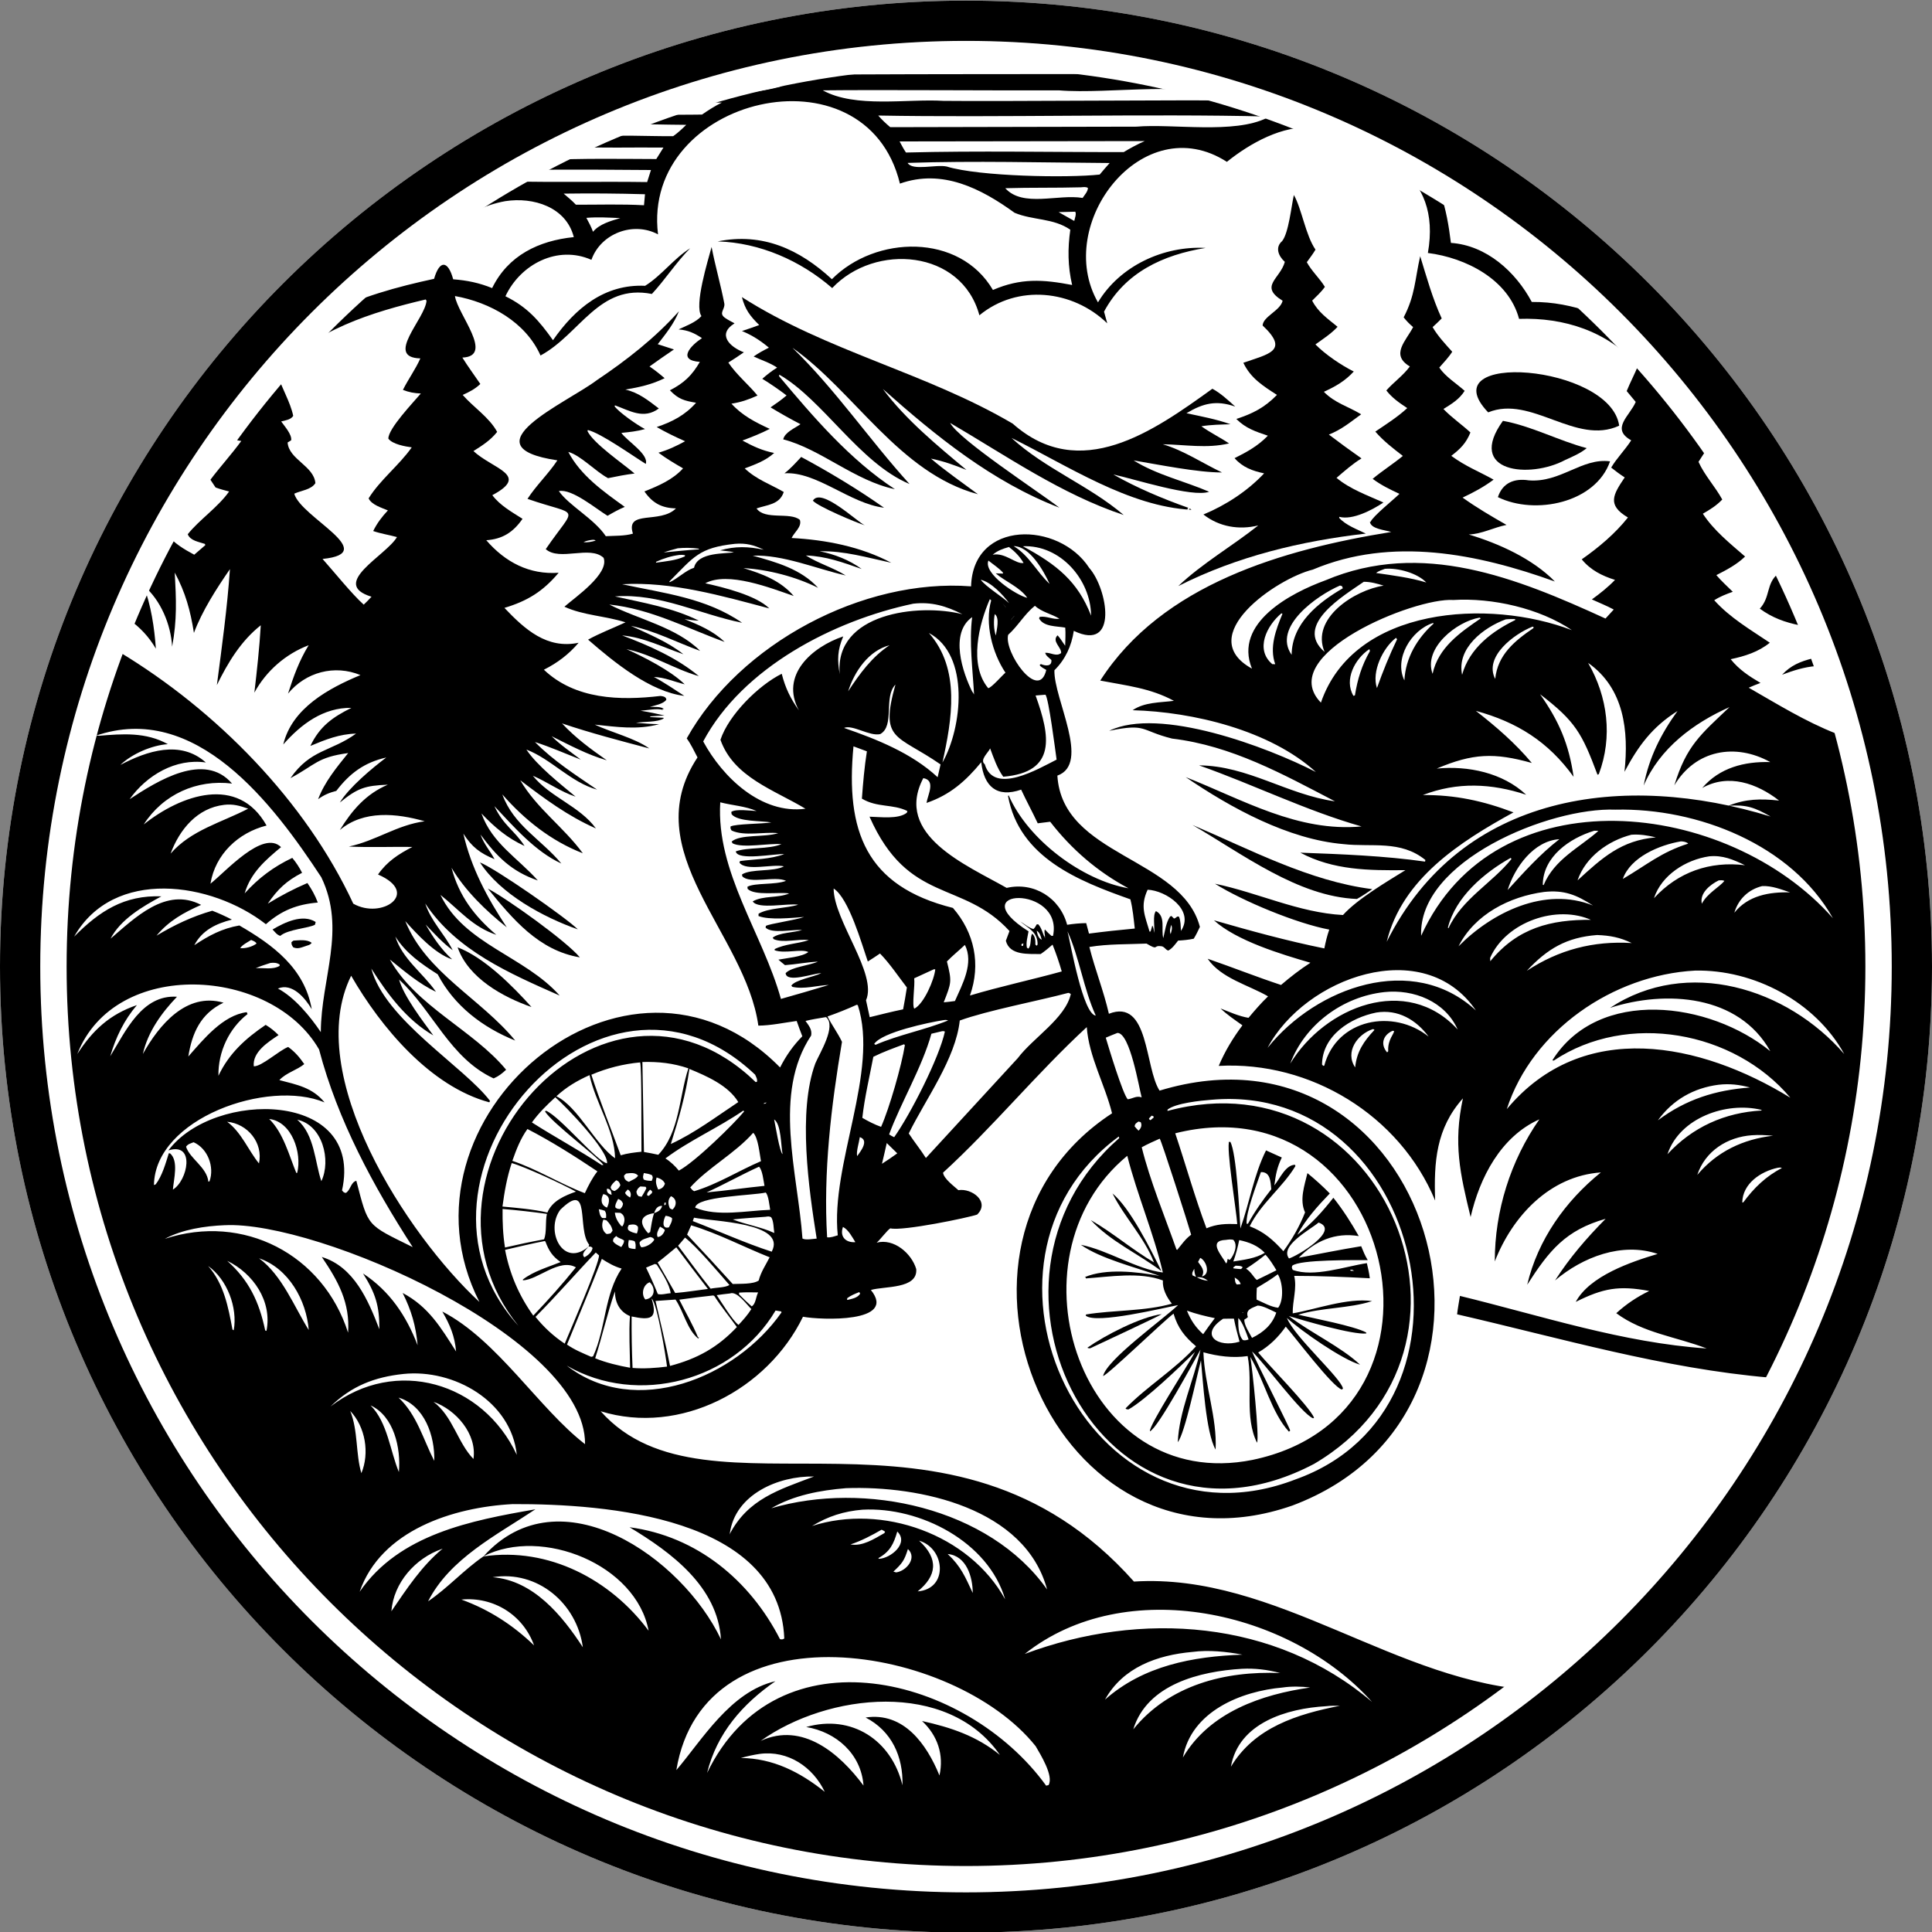 <?xml version="1.0" encoding="UTF-8"?>
<svg xmlns="http://www.w3.org/2000/svg" id="Layer_1" version="1.1" viewBox="0 0 200 200">
  <rect x="0" y="0" width="200" height="200" fill="#808080" stroke="none"/>
  <defs>
    <style>
      .st0 {
        fill: #fff;
      }
    </style>
  </defs>
  <path class="st0" d="M100,.066C44.772.066,0,44.837,0,100.066s44.772,100,100,100,100-44.772,100-100S155.228.066,100,.066h0Z"></path>
  <g>
    <path d="M96.947,1.875c72.097-2.609,122.619,71.191,93.985,137.011-28.764,69.671-128.471,80.504-171.776,18.928C-27.414,93.985,17.57,3.309,96.947,1.875ZM176.162,45.527c.144.353.286.719.452,1.065l-.785,1.218c.627,1.398,1.724,2.556,2.459,3.9-.59.624-1.271,1.044-2.009,1.47,1.129,1.733,2.824,3.087,4.373,4.432-.88.845-1.899,1.376-2.976,1.924.516.611,1.132,1.162,1.701,1.726-.678.242-1.312.484-1.92.876,1.641,1.821,3.747,3.043,5.754,4.396-1.184.959-2.585,1.396-4.052,1.707.866,1.08,1.909,1.762,3.089,2.456-.415.144-.817.323-1.222.494,2.942,1.685,5.85,3.493,9.015,4.737-.672-2.326-1.307-4.674-2.052-6.977-1.25.104-2.339.461-3.509.896.917-.973,1.878-1.363,3.146-1.689-.371-1.156-.863-2.292-1.304-3.424-1.538-.304-2.875-.79-4.146-1.726,1.119-1.226.63-2.572,1.879-3.616-2.05-4.91-5.012-9.421-7.893-13.863ZM102.763,57.428l-.047.068.047-.068c1.284-.268,2.415,1.012,3.197.847-.383-.657-.907-1.193-1.513-1.65-.628.183-1.181.364-1.684.804ZM14.866,60.62c.765,2.033,1.119,4.356,1.27,6.528-.758-1.279-1.606-2.157-2.799-3.046-.302,1.14-.611,2.263-1.009,3.374,10.071,6.068,19.302,15.435,24.244,26.072,2.947,1.676,6.996-1.093,2.561-3.019.937-1.349,2.119-2.112,3.561-2.856-2.196-.029-4.386.067-6.581-.039,2.836-.604,4.963-2.23,7.85-2.617-2.89-.827-6.32-1.181-8.783.908,1.266-2.054,2.704-3.734,4.968-4.695-2.376.099-3.117.348-4.969,1.848.947-1.552,3.314-3.54,4.81-4.662-2.26.51-3.773,1.62-5.174,3.455-.725.189-1.271.411-1.884.861.678-1.8,1.919-3.293,3.113-4.775-3.224.437-3.348,1.189-5.978,2.597,2.088-3.008,4.197-2.731,6.793-4.612-1.722.042-3.152.617-4.73,1.275.972-2.024,2.28-2.961,4.247-3.939-2.899-.043-5.202,1.682-7.051,3.788.895-3.76,4.714-5.822,7.99-7.182-2.685-1.108-5.673-.311-7.499,1.918.575-1.79,1.147-3.393,2.135-5.008-2.377.9-4.406,2.672-5.618,4.907.27-2.313.526-4.649.663-6.974-2.068,1.637-3.401,3.864-4.545,6.191.521-3.975,1.076-8.002,1.352-12.001-1.387,2.009-2.873,4.312-3.727,6.601-.365-2.316-.877-4.182-1.984-6.244.149,2.808.249,4.863-.273,7.672-.119-2.274-1.185-4.841-2.955-6.33ZM101.521,60.017c.598.773,2.195,1.711,2.938,2.421-.597-.835-1.885-2.2-2.938-2.421ZM103.782,62.462c.122.157.278.308.367.481-.072-.186-.246-.326-.367-.481ZM104.946,63.819c-.098.123-.233.229-.278.384.087-.172.233-.328.372-.466l-.094.082ZM100.639,63.883c-2.358,1.65-1.012,5.732.07,7.851l-.054-.161.18.323c-.13-2.442-.53-5.5-.196-8.012l.031-.062-.031.062ZM92.1,66.789c-2.19.567-3.651,2.724-4.302,4.777,1.207-1.836,2.472-3.588,4.357-4.82l-.055.043ZM57.108,76.217c.909.906,1.991,1.633,3.012,2.416-1.592-.614-3.107-1.293-4.739-1.818,1.909,1.943,4.193,3.394,6.426,4.927-2.72-.753-4.752-3.171-7.316-4.147,1.094,1.656,3.539,3.581,5.096,4.876-1.561-.51-2.945-1.533-4.428-2.168,1.749,2.198,4.855,3.145,6.532,5.459-2.93-1.294-5.308-3.073-7.835-4.99,1.721,2.938,4.479,4.832,6.478,7.559-3.281-1.274-6.034-3.466-8.332-6.092,1.176,3.222,4.019,4.643,6.11,7.154-2.697-1.233-4.929-3.811-6.932-5.942.935,2.012,2.085,2.511,3.123,4.125-1.776-.804-3.126-1.959-4.464-3.366,1.107,3.095,3.743,4.591,5.838,6.937-2.739-.942-4.248-2.478-5.937-4.756.353.991.972,1.655,1.455,2.552-1.49-.617-2.352-1.26-3.23-2.646.796,3.528,2.504,6.71,4.496,9.699-2.126-1.672-4.346-3.827-5.721-6.171.763,2.913,2.378,5.028,4.641,6.948-2.469-.829-3.815-2.56-5.785-4.133,2.452,5.099,8.74,6.346,12.342,10.422-5.183-2.292-10.688-4.663-13.917-9.532.602,1.849,1.983,3.138,2.842,4.835-1.044-.763-1.912-1.726-2.801-2.659.797,1.366,1.573,2.528,2.744,3.608-1.782-.585-3.633-2.604-4.852-3.961,2.161,5.348,7.845,8.041,11.382,12.367-3.39-1.366-6.33-3.61-8.027-6.862-1.674-1.06-3.294-2.178-4.383-3.909.69,2.298,2.885,3.808,4.205,5.721-1.741-.813-3.281-2.142-4.773-3.341,2.725,4.862,8.624,7.281,12.035,11.409-.407.382-.774.674-1.293.899-4.52-2.091-6.288-7.009-9.786-10.232.472,1.712,2.437,4.273,3.542,5.779-2.772-1.607-4.739-4.27-6.418-6.922,1.379,5.287,9.629,10.177,12.289,13.703l-.073.147c-6.11-1.652-11.228-7.765-14.302-13.105-5.064,10.211,5.773,26.827,13.278,33.771-9.657-18.978,15.308-40.367,31.124-24.274.627-1.234,1.335-2.239,2.301-3.23-.195-.526-.406-1.052-.583-1.584-1.3.176-2.659.471-3.968.483-1.328-9.588-12.737-18.025-6.298-27.767-.349-.66-.674-1.366-1.115-1.968,5.465-9.793,18.232-16.601,29.435-15.739.192-6.916,9.104-6.743,12.23-1.91,1.893,2.131,3.066,8.752-1.597,6.517-.237,1.572-.873,2.953-2.006,4.079-.084,2.96,3.788,9.666.306,10.906.509,8.377,12.849,8.426,14.754,15.659-.197.42-.392.83-.639,1.225-.546.117-1.062.165-1.617.195-.296.373-.587.806-1.018,1.031-.312-.082-.407-.453-.773-.453-.826-.103-.191.493-1.479-.269-1.95.086-3.96.025-5.916.35.586,2.332,1.488,4.576,2.021,6.916,4.18-1.633,3.7,5.591,5.247,7.956,27.981-8.495,40.322,32.971,13.755,42.95-24.601,8.595-39.476-27.011-18.674-40.602-.741-2.991-2.396-5.851-2.618-8.923-5.172,4.769-9.672,10.301-14.877,15.068.064.614,1.132,1.398,1.588,1.811,1.401-.228,3.299,1.216,1.94,2.528-.866.311-7.723,1.735-8.974,1.426-.247.08-1.088,1.21-1.427,1.481,1.779-.473,3.615,1.105,4.097,2.734.168,2.093-3.313,1.749-4.694,2.165,2.767,3.431-5.187,3.113-7.03,2.771-3.675,7.559-12.71,12.323-20.941,9.783,11.103,12.481,36.116-3.829,55.202,17.629,14.786-.931,27.26,10.644,41.931,11.271-1.954,1.214,10.78-3.579,24.784-33.669-.208.448-.617.849-.869,1.289-11.015-.941-21.662-4.086-32.394-6.556.074-.636.195-1.272.295-1.905,8.44,2.058,16.817,4.847,25.544,5.441-3.145-1.215-6.585-1.588-9.36-3.652,1.05-.955,2.137-1.682,3.411-2.3-3.139-.588-4.771-.288-7.606,1.13,1.448-2.698,5.741-4.15,8.479-4.966-3.701-1.252-7.769.323-10.622,2.746,1.518-2.369,3.262-4.382,5.234-6.381-4.144,1.171-5.856,3.298-8.117,6.826,1.094-4.641,3.944-8.66,7.624-11.627-5.278.373-9.15,4.512-10.979,9.215-.008-5.222,1.625-10.428,4.615-14.711-3.999,1.789-6.182,6.033-7.118,10.113-1.101-4.532-1.804-7.587-.797-12.285-2.781,3.116-3.014,6.582-2.875,10.577-3.668-8.828-12.911-14.461-22.403-13.937.644-1.528,1.464-2.872,2.453-4.201-.776-.553-1.575-1.086-2.265-1.746.947.368,1.888.805,2.895.971.652-.778,1.288-1.52,2.024-2.223-2.024-1.177-4.863-1.865-6.252-3.892,2.535.872,5.044,1.872,7.594,2.713.972-.833,1.967-1.607,3.044-2.301-3.001-.873-7.659-2.27-9.99-4.395,3.766,1.087,7.587,2.134,11.428,2.912.135-.669.283-1.305.512-1.948-3.402-.64-8.96-2.949-11.832-4.748,4.441.919,8.673,2.998,13.252,3.239,1.479-1.652,4.549-3.457,6.464-4.644-3.777.037-7.467.015-10.881-1.811,4.245.156,8.772.329,12.913.926l.032-.168c-2.574-2.091-5.555-1.308-8.481-1.643-5.706-.489-11.64-3.734-16.329-6.936,5.93,2.339,11.594,5.712,18.202,5.108-5.799-1.652-11.162-4.332-16.823-6.324,5.08.04,9.113,3.028,14.075,3.724-5.416-2.825-10.7-5.762-16.866-6.497-3.33-.833-2.574-1.61-6.511-.804,5.204-2.539,16.398,1.687,21.399,4.265-4.748-4.322-12.713-6.225-18.972-6.398,1.228-.845,2.841-.784,4.274-.97-2.452-1.33-4.938-1.577-7.626-2.097,6.412-9.989,18.951-13.577,30.122-15.384-.617-.205-2.123-.299-2.208-1.062l.06.032c.23-.592,2.407-2.325,3.001-2.917-.971-.45-1.915-.91-2.774-1.554.999-.832,2.116-1.538,3.127-2.37-1.02-.784-2.002-1.544-2.852-2.519,1.126-.762,2.307-1.507,3.305-2.433-.828-.551-1.546-1.036-2.164-1.827.78-.882,1.72-1.518,2.435-2.483-2.041-1.207-.408-2.633.339-4.075-.379-.321-.674-.619-.98-1.01,1.197-2.291,1.156-3.904,1.711-6.33.668,2.176,1.27,4.368,2.227,6.443-.297.314-.627.603-.942.899.556.949,1.301,1.734,2.031,2.549-.375.59-.882,1.114-1.341,1.641.668.972,1.756,1.621,2.628,2.406-.55.873-1.339,1.349-2.197,1.88.854.892,1.889,1.591,2.794,2.431-.445,1.106-1.053,1.71-1.983,2.419,1.535,1.121,2.789,1.574,4.383,2.463-1.025.76-2.06,1.318-3.211,1.858,1.476,1.056,2.973,1.929,4.547,2.828-1.341.267-2.531.937-3.908.992,3.14.942,6.607,2.514,8.915,4.867-8.011-2.882-16.893-4.679-25.058-1.232-3.768.925-12.415,6.875-6.301,10.25-1.917-4.719,3.995-7.823,7.611-9.143,9.973-4.214,19.773-.26,28.987,3.959l.854-.933c-.727-.393-1.512-.701-2.264-1.047.829-.596,1.69-1.283,2.395-2.021-1.346-.42-2.538-1.019-3.443-2.129,1.758-1.231,3.444-2.648,4.782-4.331-2.197-1.292-1.533-2.37-.333-4.149-.493-.314-.946-.653-1.402-1.018.588-.995,1.447-1.837,2.074-2.822-2.166-1.199-.145-2.526.467-3.974l-.934-1.124c.357-.886.812-1.734,1.175-2.623-3.148-3.569-7.673-5.014-12.317-4.851-1.087-4.083-5.512-6.327-9.439-6.821,1.471-8.368-5.103-10.962-11.855-12.968-3.172-.31-6.582,1.628-8.953,3.534-8.709-5.608-17.984,6.438-13.345,14.547,2.264-3.783,6.8-5.871,11.144-5.636-4.42.716-8.338,2.535-10.516,6.596l.333,1.21c-3.589-3.474-9.303-4.074-13.236-.832-1.831-6.803-10.805-7.523-15.238-2.818-3.271-2.843-7.499-4.702-11.854-4.831,4.65-.94,8.469.819,11.823,3.913,4.503-4.551,13.206-4.795,16.67,1.114,2.884-1.246,5.176-1.094,8.199-.516-.452-1.93-.466-3.767-.189-5.721-1.753-1.22-3.877-.959-5.769-1.754-3.47-2.514-7.492-4.575-11.869-3.018-3.513-14.55-26.779-8.967-25.04,5.254-2.557-1.372-5.926-.105-6.896,2.635-3.505-1.55-7.344.452-8.902,3.771,2.274,1.12,3.473,2.514,4.923,4.548,2.28-3.277,5.323-5.828,9.54-5.631,1.709-1.07,2.95-2.809,4.662-3.886-1.44,1.447-2.57,3.224-3.965,4.731-5.491-1.091-7.414,4.146-11.527,6.371-1.543-3.469-5.237-5.508-8.859-6.155.265,1.876,4.117,6.233.768,6.37.579.93,1.244,1.825,1.86,2.733-.55.525-1.142.83-1.827,1.134,1.134,1.299,2.741,2.307,3.569,3.826-.702.877-1.515,1.391-2.456,1.987,2.04,1.877,5.883,2.471,1.955,4.563.788,1.059,2.032,1.752,3.128,2.448-.963,1.389-2.068,2.099-3.754,2.217,1.965,2.276,4.46,3.582,7.491,3.368-1.616,1.926-3.223,2.92-5.612,3.636,2.114,2.226,4.404,4.295,7.681,3.609-1.02,1.199-2.192,2.086-3.596,2.791,3.252,3.091,7.868,3.207,12.066,2.716.251.031.603.077.608.393-.308.439-1.204.594-1.701.736.396.011,1.131-.042,1.456.21l-.189.024.094.088c-.588-.195-1.683.033-2.326.08.837.13,1.656.297,2.481.492-.481.014-.959.051-1.439.089l-.116.109-.098-.044c.509.03,1.018.058,1.528.083l.039.07c-.635.406-2.089.314-2.871.449.8.071,1.593.126,2.396.144-2.243.612-4.385.279-6.663.044,1.66.781,4.244,1.433,5.642,2.466-3.025-.799-6.069-1.593-9.032-2.592,1.409,1.509,2.955,2.641,4.638,3.82-2.02-.582-3.838-1.565-5.705-2.49ZM21.79,91.468l-.046.046c1.605-1.261,5.482-5.664,7.35-3.82-1.613,1.336-3.153,2.669-3.766,4.788,1.415-1.578,3.005-2.765,4.93-3.675.402.483.729.984,1.014,1.545-1.613.83-2.533,1.7-3.552,3.193,1.336-.816,2.663-1.518,4.102-2.134.446.645.803,1.282,1.075,2.02-2.151.186-3.747.81-5.372,2.243-5.622-4.387-15.776-5.885-19.851,1.286,2.624-2.647,5.176-4.312,9.035-4.172-1.924,1.038-4.248,2.386-5.279,4.41l-.056.031c2.586-2.202,5.8-5.454,9.446-3.556-1.817.804-3.335,1.643-4.619,3.187,1.833-1.105,3.713-1.996,5.775-2.583.7.271,1.361.577,2.029.919-1.627.419-3.073,1.094-3.891,2.652,1.508-1.002,2.869-1.733,4.663-2.044,3.504,2.025,6.758,4.437,7.495,8.673-.67-1.148-2.026-2.77-3.503-2.144,1.706.904,3.317,2.844,4.441,4.513.022-5.574,2.661-10.606.05-16.034-4.989-7.601-13.006-18.238-23.375-14.64l.364-.02-.095.142.037-.12c2.497-.217,4.926-.397,7.184.861-1.653.11-3.716,1.001-4.915,2.151,2.77-1.461,6.226-2.597,8.849-.253-3.122-.458-6.124,1.317-7.892,3.8,2.872-1.881,7.731-4.959,10.603-1.619-3.653-.45-7.139,1.117-9.141,4.232,3.848-3.059,9.753-5.176,12.714.113-2.926.737-5.305,2.971-5.805,6.008ZM156.067,92.144l-.041.041c1.674-1.832,3.418-3.787,5.4-5.312-2.652.165-4.638,2.923-5.358,5.271ZM154.26,99.158c-.006.122.004.225.018.345,2.817-3.448,6.254-4.321,10.49-4.283l.049.059c-3.629-1.699-8.926.16-10.558,3.879ZM105.592,95.372c.422.252.915.686,1.39.802.159-.143.235-.291.334-.478l.155-.017c.378.384.447.945.7,1.409l.029-.019-.096-.157.08.032c-.023-.215-.115-.536-.015-.724.215.24.426.454.675.659h.165c1.111-5.307-9.656-4.981-2.536-.467-.088.534-.283,1.16-.169,1.689l.146.1c.348-.313.162-1.126.395-1.549.319.263.353.739.337,1.13l.131.121.098-.122c.026-1.309-.964-1.679-1.817-2.41ZM131.261,108.422c5.021-6.233,14.983-9.86,21.525-3.819-5.4-7.917-17.723-3.403-21.57,3.875l.045-.057ZM172.625,119.457l-.033.051c2.599-2.829,5.952-4.34,9.77-4.548l-.023-.066c-3.639-.882-8.443.817-9.714,4.564ZM67.716,125.585c-1.498.224-1.578,1.039-.614,2.083l.204-.133c.122-.663.184-1.305.41-1.95.402-.145.716-.316.829-.754-.483-.029-.702.345-.829.754ZM17.435,119.087c4.694-6.276,20.264-6.235,17.972,4.14.153.185.155.216.386.268.5-.281.502-1.099,1.094-1.262,1.264,4.842,1.038,4.493,5.839,6.869-4.086-6.328-7.766-13.12-9.697-20.462-4.922-8.565-21.119-9.524-25.027.471,1.586-2.456,3.351-4.103,6.171-5.064-1.322,1.544-2.198,3.352-2.762,5.297,1.588-2.591,3.296-6.407,6.911-6.16-1.57,1.637-3.019,3.618-3.533,5.924,1.668-2.994,4.51-6.426,8.349-5.31-2.365,1.121-3.258,3.145-3.643,5.571,1.585-1.805,3.592-4.274,6.046-4.589l.085.196c-1.908,1.474-3.059,3.918-3.013,6.388,1.091-2.311,2.788-3.846,4.888-5.271.516.31.911.638,1.335,1.059-1.089.721-2.717,1.76-2.564,3.23.807.036,2.595-1.622,3.558-2.002.709.511,1.172,1.063,1.668,1.774-.748.619-1.886.901-2.579,1.657,1.825.482,3.42.764,4.68,2.309-5.833-2.443-17.547,1.635-17.663,8.556l.182-.073c.67-.874,1.031-2.171,1.355-3.214l.13.005c.912.778.379,2.679.295,3.753,1.537-.928,2.349-4.936-.463-4.059ZM58.005,125.23c-1.61,2.13.26,6.098,2.922,3.814-.218.278-.822.753-.433,1.106.372-.18.782-.537.851-.96-.186-.179-.176-.134-.418-.146l.071-.185c-1.326-1.617.24-6.778-2.992-3.629ZM134.446,130.2l-.048.054.048-.054c2.152-.401,4.304-.842,6.464-1.192.202.499.393.981.679,1.44-1.371.005-7.062-.071-7.816.579-.067.221-.045.22.054.433,2.198.797,5.41-.359,7.67-.7.118.52.245,1.036.306,1.567-2.615-.141-5.207-.248-7.827-.249.309,1.29-.186,2.615-.154,3.879,2.271-.377,5.673-1.639,8.217-1.266-2.456.785-5.158.646-7.649,1.406,1.579.369,5.807,1.175,7.031,1.838l.021.103c-1.346.169-6.475-1.334-8.023-1.803,2.209,1.699,5.467,3.223,7.372,5.036-1.843-.534-6.092-3.494-7.57-4.838.769,1.959,5.658,6.274,5.803,7.316l-.117.096c-.946-.25-4.867-5.452-5.806-6.516-.752,1.08-1.707,2.023-2.855,2.68,1.158,1.396,5.227,5.516,5.785,6.745l-.098.071c-1.242-.511-4.99-5.673-6.324-6.926.457,1.154,3.896,7.868,3.949,8.193l-.127.116c-1.802-1.957-2.565-5.316-3.996-7.736.209,1.208.952,8.285.692,8.878-1.323-2.639-.414-6.076-.972-8.97-1.52.226-3.101.02-4.578-.391.111,3.348,1.439,6.816,1.261,10.07-1.016-1.757-1.314-7.246-1.513-9.238-.425,1.589-1.663,7.571-2.401,8.472.133-3.18,1.657-6.41,2.352-9.579-.636,1.13-4.412,8.129-5.236,8.454-.13-.587,4.023-6.966,4.666-8.211-1.49,1.475-5.136,4.971-6.882,5.945-.163-.014-.192.019-.309-.105,2.19-2.265,5.12-4.022,7.297-6.43-1.166-.984-1.888-1.891-2.326-3.382-1.038.776-6.847,6.377-7.295,6.459.394-1.714,6.168-5.826,7.763-7.341-1.496.278-8.5,2.002-9.557,1.092l.027-.121c2.777-.466,6.088-.317,8.887-1.118-.544-.683-.992-1.541-.928-2.405-2.413-.906-5.448-.384-7.989-.209l.014-.102-.121-.031c2.218-.931,5.386-.556,7.746-.134-2.447-.879-6.079-1.763-8.143-3.215,2.795.551,5.804,2.546,8.488,2.867-.949-4.095-2.658-8.029-3.683-12.079-12.883,10.619-4.743,35.051,12.985,31.476,22.798-4.777,14.537-39.462-8.02-33.806,1.096,3.266,2.023,6.611,3.233,9.835,1.085-.459,2.027-.475,3.187-.437-.077-1.326-1.184-7.952-.822-8.625l-.08.166.18-.065c.656,1.175.938,7.28,1.049,8.978.94-2.657,1.389-5.543,2.652-8.082.543.249,1.088.494,1.634.737-.48.978-.637,1.801-.772,2.882.576-.683,1.138-2.115,2.138-2.13l.042.135c-1.315,2.188-3.577,3.875-4.732,6.232,1.483.567,2.433,1.417,3.488,2.579.896-1.215,1.696-2.615,2.243-4.018-.598-1.273-.065-2.768.245-4.065.811.664,1.581,1.357,2.314,2.107-1.262,1.312-2.488,2.669-3.359,4.278,1.491-1.162,2.562-2.355,3.73-3.833.999,1.253,1.839,2.575,2.628,3.966-2.444-.4-4.515.499-6.209,2.241ZM23.374,130.487l.146.034c2.254,2.021,3.304,4.221,3.935,7.213l.132.038c.605-3.077-1.375-5.951-4.067-7.251l-.146-.034ZM21.546,131.054c1.634,1.86,2.081,4.228,2.52,6.585l.131.066c.418-2.357-.686-5.26-2.651-6.651ZM123.631,131.339c-.124.258-.271.403-.183.685.157.063.311.165.484.169l-.116-.012c-.15-.289-.167-.52-.186-.842l.108-.082-.108.082ZM78.17,111.249c-16.073-15.257-38.461,10.641-24.502,25.999-12.857-15.875,8.819-40.461,24.561-25.23l.129-.03c.066-.266-.083-.5-.188-.738ZM44.876,145.117c1.999,1.499,2.506,4.249,4.136,5.915.382-2.577-1.805-5.096-4.136-5.915ZM75.552,158.734l-.038.124c1.905-3.686,5.123-4.638,8.751-6.01-3.674-.076-8.163,1.842-8.713,5.885ZM45.731,160.35c-2.748.97-4.983,3.491-5.216,6.447,1.576-2.299,3.129-4.691,5.31-6.484l-.093.037ZM107.208,180.76c-8.412-10.534-34.328-14.843-37.193,2.481,2.631-3.072,5.598-8.138,10.257-9.203-3.409,2.358-6.06,5.386-7.074,9.497,7.248-15.033,26.864-10.082,35.099,1.317l.251-.061c.555-.947-.859-3.199-1.339-4.031ZM106.08,171.216c12.026-4.501,25.927-3.569,35.955,4.97-8.482-9.484-25.534-13.258-35.955-4.97ZM78.745,180.216l-.042.044.042-.044c4.335-1.993,8.181,1.306,10.645,4.627-.234-3.264-2.814-5.545-5.934-6.063,4.702-1.343,8.832,1.349,9.968,6.029.077-2.967-1.109-5.611-3.817-7.012,3.946-.596,6.323,2.758,7.646,6.001.479-2.159-.205-4.153-1.805-5.639,2.996.665,5.652,1.55,8.064,3.513-5.42-7.824-17.83-6.4-24.767-1.457ZM96.129,5.822c-5.425.235-10.839.755-16.14,1.974,10.448-.186,29.624-.076,39.825-.166-7.777-1.652-15.759-1.882-23.685-1.808ZM77.067,8.825c-1.363.109-2.634.444-3.949.793,2.646.141,5.286.029,7.849-.699-1.294-.152-2.599-.122-3.9-.094ZM85.175,9.352c3.371,1.866,8.766.857,12.487,1.089,5.997.069,25.078-.114,30.752-.027-4.901-2.203-13.478-.621-18.809-1.062-5.869.032-18.727-.07-24.43,0ZM69.614,10.625c-1.187.417-2.385.814-3.562,1.258.97-.002,5.76.001,6.62-.023.667-.461,1.327-.881,2.054-1.242-1.69.015-3.429-.088-5.112.007ZM90.912,11.959c.39.445.792.826,1.246,1.206l25.481-.053c3.758-.326,10.132.797,13.549-.925l.009-.126c-12.101-.305-28.165.125-40.286-.101ZM64.075,12.959c-1.138.329-2.192.771-3.256,1.287,2.912-.363,5.94-.121,8.871-.151.497-.349.916-.75,1.35-1.172-2.292,0-4.683-.147-6.965.035ZM93.125,14.64c.211.386.412.786.66,1.149,7.511-.194,15.032-.031,22.545-.046.591-.365,1.535-.872,2.168-1.138l-25.373.035ZM59.019,15.198c-.853.444-1.735.864-2.553,1.371,3.814-.185,7.654-.12,11.473-.105.246-.395.497-.789.739-1.187-3.213-.037-6.452.069-9.66-.078ZM93.958,16.864c.497.855,2.943.13,4.051.376,3.364,1.034,12.516,1.194,15.831.83.271-.317.738-.886,1.032-1.194-6.947-.044-13.984-.243-20.914-.012ZM54.793,17.604c-.715.373-1.416.755-2.106,1.172,4.754.113,9.526.002,14.305.071l.395-1.247c-4.194-.013-8.401-.094-12.594.004ZM111.897,19.39c-2.61.073-5.223.014-7.831.094,1.822,2.017,5.472.582,8.007,1.007.199-.303.552-.677.548-1.037-.225-.135-.473-.081-.724-.063ZM58.353,20.045c.433.37.874.731,1.265,1.147,2.338.005,4.714-.074,7.048.055l.103-1.139c-2.805-.082-5.61-.103-8.415-.063ZM149.119,19.993c.578,1.719.858,3.352,1.079,5.152,3.669.249,6.701,2.979,8.37,6.113,2.24-.014,4.133.389,6.263,1.089-4.76-4.757-10.054-8.735-15.712-12.353ZM52.308,20.823c-4.535.83-5.877,3.586-9.541,5.531-3.923,1.012-6.469,3.179-8.972,6.185,3.477-1.808,7.327-2.851,11.14-3.675.576-2.003,1.454-1.896,1.978.048,1.445.112,2.688.366,4.032.912,1.654-3.386,4.823-4.908,8.455-5.279-.793-3.122-4.193-4.171-7.092-3.722ZM111.308,21.915l-1.72.044c.488.282,1.125.63,1.618.913.055-.268.245-.725.103-.956ZM60.7,22.551c.258.475.504.933.689,1.443.659-.806,1.864-1.133,2.823-1.417-1.169-.05-2.343-.125-3.511-.025ZM44.068,31.001c-5.361,1.259-11.825,3.188-15.376,7.663.435,1.473,1.354,2.9,1.662,4.387-.248.397-.816.471-1.247.577.347.492,1.126,1.349,1.035,1.95l-.369.229c.127,1.759,2.718,2.417,2.876,4.208-.441.692-1.48.758-2.188,1.092.675,2.452,9.025,6.144,2.929,6.754,1.083,1.209,3.075,3.681,4.264,4.732.271-.269.554-.532.805-.819-4.398-1.35,1.51-4.249,2.635-6.177-.812-.223-1.67-.351-2.462-.624.409-.825.896-1.465,1.523-2.136-.61-.258-1.716-.588-1.995-1.249,1.201-1.931,3.144-3.403,4.463-5.277-.7-.097-1.977-.317-2.419-.899-.037-1.029,2.635-3.815,3.361-4.677-.667-.028-1.228-.123-1.854-.375.557-1.116,1.297-2.118,1.803-3.259-3.726-.092.494-4.094.639-5.964l-.084-.137ZM24.507,43.824c-1.737,1.487-6.446,9.185-7.267,11.456.779.964,1.787,1.563,2.867,2.143.384-.327.766-.657,1.147-.989l-.042-.128c-.62-.213-1.512-.324-1.777-1.001,1.184-1.489,3.152-2.811,4.28-4.423-.466-.131-.949-.245-1.401-.421l-.532-.8c1.031-1.366,2.188-2.63,3.197-4.013-.311-.041-.536-.054-.786-.266l-.048-.217c.228-.393.812-.916.362-1.342ZM104.934,56.534c1.6.964,2.388,2.674,3.72,3.908-.628-1.361-2.024-3.884-3.72-3.908ZM105.883,56.549c3.514,1.892,5.692,3.641,7.067,7.183-.033-3.741-3.194-7.357-7.067-7.183ZM102.319,58.031c-.554,1.356,2.952,3.626,4.024,3.855-.757-1.104-2.337-1.719-3.27-2.536.246.016.488.026.735.027l.037-.08c-.425-.483-1.023-.861-1.525-1.266ZM143.363,58.884c-.299.119-.665.223-.909.432,1.641.239,3.586.484,5.197.983-.935-.98-2.945-1.532-4.288-1.415ZM141.18,60.226c-2.078,1.448-7.28,4.497-4.058,7.262-1.481-3.465,3.112-6.414,6.112-6.862-.671-.212-1.344-.399-2.054-.4ZM138.72,60.613c-2.385,1.023-7.032,4.307-5.01,7.174.023-3.241,2.766-5.419,5.298-6.888l-.078-.217-.209-.069ZM102.469,62.023c-1.131,2.596-2.195,6.785-.172,9.214.329-.018,1.515-1.398,1.787-1.601-1.371-2.057-2.157-5.096-1.477-7.485l-.139-.128ZM150.438,62.111c-4.018-.268-18.51,5.674-13.698,10.625,3.433-9.99,17.445-10.779,25.984-7.501-3.354-2.272-8.256-3.373-12.286-3.123ZM94.531,62.495c-8.251,1.746-17.663,6.617-21.736,14.257,2.021,3.731,6.017,7.566,10.586,6.968-3.219-1.945-7.429-3.256-8.8-7.136.856-2.586,3.952-5.649,6.343-6.835.38,1.486.897,2.538,1.776,3.79-1.973-3.655,1.347-6.561,4.592-7.66-.598,1.416-.633,2.424-.361,3.91-.588-6.305,8.123-7.365,12.697-6.207-1.681-.849-3.207-1.305-5.097-1.088ZM107.134,62.709c-1.084.867-1.745,2.092-2.769,3.006-.474,1.756,3.154,6.986,3.944,3.636-.232-.154-.542-.267-.685-.507l.126-.101c.477.207,1.151.274,1.09-.421-.238-.236-.558-.413-.644-.743.586-.053,1.133.434,1.651.025.061-.589-1.009-1.216-.366-1.837.296.319.523.729.786,1.079.016-.622.055-1.254.007-1.875-.876-.164-2.234-.067-2.709-.955l.064-.156c.694-.117,1.376.294,2.047.195-.789-.501-1.825-.679-2.541-1.345ZM105.411,63.363l.043.055-.043-.055ZM132.65,63.49c-1.516,1.274-2.754,3.734-.944,5.26l.305.008c-.632-1.755.079-3.598.75-5.22l-.111-.048ZM102.978,63.573c-.132.651-.116,1.594.109,2.217.08-.548.424-1.838-.109-2.217ZM153.167,63.935c-2.383.4-5.854,3.17-4.865,5.819.574-2.716,2.888-4.309,4.983-5.736l-.118-.083ZM155.872,64.116c-2.299.846-5.091,2.98-4.515,5.736.765-2.772,3.144-4.542,5.614-5.721l-.044-.006-.061.147-.031-.185c-.32.002-.647-.01-.964.029ZM148.345,64.493c-2.25.722-4.063,3.695-2.963,5.941.121-2.372,1.358-4.387,3.03-5.884l-.067-.058ZM158.648,64.869c-1.891.75-5.065,3.107-3.865,5.413.25-2.49,2.013-3.946,3.957-5.258l.013-.119-.104-.035ZM96.155,65.525c3.314,3.743,2.382,8.99,1.406,13.414,2.052-3.603,2.872-11.153-1.406-13.414ZM144.515,66.026c-1.359,1.033-2.55,3.516-1.973,5.202.625-1.759,1.277-3.37,2.083-5.048l-.11-.154ZM141.748,67.204c-1.475.983-2.642,3.153-1.639,4.831l.152-.051c.272-1.686.705-3.099,1.555-4.585-.02-.066-.024-.143-.068-.195ZM109.091,67.933h.158-.158ZM164.403,68.627c2.025,3.514,2.557,7.65,1.106,11.512l-.137.062c-1.597-4.263-2.265-5.524-5.947-8.334,1.97,2.783,2.994,5.192,3.473,8.55-2.615-3.639-5.859-5.666-10.119-6.829,2.1,1.638,4.081,3.345,5.795,5.396-3.892-1.094-6.111-.999-9.844.579,3.236-.315,6.829.424,9.262,2.712-3.581-1.183-7.13-1.351-10.702.03,3.342-.029,6.277.609,9.385,1.794-5.515,3.028-11.531,6.865-13.125,13.397,7.741-15.47,24.61-17.618,39.747-12.967-1.626-.922-2.48-1.253-4.382-1.117,1.834-.722,3.32-.742,5.255-.538-2.289-1.78-5.248-2.829-7.96-1.3,1.786-2.097,4.365-2.763,7.049-2.683-3.617-2.001-7.742-1.269-9.931,2.408,1.256-4.12,2.731-5.265,5.708-8.099-3.747,1.672-7.215,4.26-8.883,8.121.553-2.891,1.784-5.345,3.502-7.716-2.631,1.668-4.043,3.587-5.49,6.293.453-4.22-.024-8.647-3.761-11.272ZM92.696,70.87c-1.257,1.287-.038,4.267-1.575,5.123-1.092.257-2.874-1.014-3.746-.638,3.362,1.163,6.994,2.599,9.689,5.102.101-.441.207-.882.302-1.324-4.546-3.15-6.327-2.374-4.67-8.263ZM108.218,71.915c-.338.031-.676.059-1.015.083,1.515,4.188,2.208,7.947-3.347,8.408-.638-.889-.978-1.916-1.358-2.932-.182.435-1.12,1.195-.555,1.639.939,3.209,5.533.482,7.436-.478-.122-.855-.832-6.465-1.162-6.721ZM9.732,76.265h.119-.119ZM88.352,77.263c-.835,8.758,1.259,14.467,10.295,16.725,2.225,2.563,2.912,5.815,1.763,9.067,3.137-.939,6.352-1.62,9.502-2.491-.267-.923-.589-1.884-.953-2.777-.4.342-.793.686-1.233.977-1.271-.028-3.196.17-3.6-1.374l.377-1.01c-4.872-5.323-10.466-2.735-14.49-11.836,1.099.019,2.976.293,3.865-.41l.053-.178c-1.521-.753-3.1-.323-4.707-1.281.116-1.618.264-3.296.517-4.898l-1.39-.516ZM101.577,78.905c-1.604,1.951-3.238,3.387-5.663,4.213.12-.839.992-2.332-.334-2.567-3.084,5.902,4.49,9.004,8.629,11.363,2.827-.649,5.515,1.026,6.262,3.82.664-.107,1.299-.161,1.972-.174l.288,1.085c1.577-.206,3.157-.38,4.741-.523-.117-1.012-.204-2.033-.454-3.023-5.389-1.912-11.498-4.314-12.668-10.7l.07-.061c1.976,4.566,7.594,8.789,12.401,9.617-3.156-1.682-5.881-4.011-8.106-6.888l-1.288.161c-.549-1.172-1.174-2.314-1.717-3.485-2.512.871-3.855-.325-4.132-2.839ZM74.561,83.05c-.441,7.234,4.38,13.549,6.281,20.359,1.659-.465,3.312-.948,4.961-1.448-1.219.054-2.583.471-3.773.198l-.113-.123c.365-.592,2.384-.923,3.102-1.295-.758-.003-3.605,1.064-3.691,0,.588-.642,2.447-.786,3.338-1.191-1.146.051-2.265.283-3.406.361-.225-.188-.463-.37-.679-.568.819-.162,2.449-.286,3.098-.786-.714-.368-2.425.197-3.486-.187v-.119c1.076-.541,2.39-.548,3.53-.932-1.125-.15-2.579.329-3.619-.091l-.117-.16c.651-.527,2.203-.527,3.039-.788-.933-.087-3.1.412-3.769-.247l.027-.185c.366-.221,3.043-.592,3.957-.923-1.254.09-3.587.347-4.722-.098l.009-.24c1.033-.61,2.89-.549,4.099-.93-1.071-.181-4.151.518-4.707-.345,1.091-.621,2.593-.321,3.777-.82-1.044-.177-3.579.268-4.306-.479l-.017-.217c.793-.427,2.868-.174,3.997-.611-1.113-.544-3.775.362-4.533-.477l-.02-.191c.978-.609,3.224-.238,4.334-.833-1.168-.275-3.932.543-4.605-.388l.062-.162c1.542-.199,3.105-.171,4.58-.718-.922-.063-4.852.733-5.022-.281,1.222-.452,3.413-.192,4.73-.751-1.289-.111-4.024.454-5.06-.082l-.098-.182c.917-.784,3.348-.412,4.822-.871-1.459-.165-3.501.348-4.824-.274-.116-.189-.127-.201-.11-.42.552-.278,3.284-.263,4.226-.418-1.03-.182-3.448-.053-4.114-.844l-.037-.241c.435-.343,2.024-.119,2.621-.096-1.162-.511-2.535-.58-3.764-.902ZM23.208,83.317c-2.787.323-4.624,2.549-5.549,5.05,2.123-2.441,5.272-3.216,8.03-4.652-.843-.303-1.575-.51-2.481-.398ZM167.249,83.817c-6.855-.276-20.466,5.325-20.132,13.054,7.694-16.959,31.763-14.147,42.626-1.816-4.296-7.637-14.029-11.43-22.494-11.239ZM165.025,86.001c-2.531.768-5.292,2.674-5.316,5.589l.086.035c1.126-2.687,3.681-3.854,5.67-5.608-.156-.017-.282-.028-.44-.015ZM168.882,86.411c-2.413.623-4.747,2.295-5.575,4.727,2.549-2.337,4.532-4.149,8.106-4.453-.871-.209-1.63-.334-2.531-.275ZM174.003,87.098c-2.215.374-5.217,1.63-6.01,3.891,2.498-1.464,3.946-2.759,6.774-3.658l-.098.102.005-.065.086-.062c-.235-.15-.48-.203-.756-.208ZM176.93,88.648c-2.408.353-4.931,1.935-5.711,4.334,2.499-2.718,5.785-3.859,9.422-3.415-1.238-.592-2.305-1.055-3.71-.92ZM156.385,88.807c-2.762,1.54-5.713,4.07-6.501,7.222l.061.065c1.393-3.034,4.554-4.711,6.526-7.176l-.086-.111ZM177.924,91.135c-.881.436-1.998,1.315-1.751,2.419.546-1.076,1.846-1.733,2.336-2.369-.208-.084-.366-.062-.585-.05ZM182.422,91.726c-1.423.352-2.461,1.346-2.884,2.758,1.426-1.78,3.602-2.16,5.77-2.107-.95-.313-1.869-.69-2.885-.651ZM86.298,91.977c.006,3.318,4.565,8.844,3.352,11.568l.383,1.754c1.149-.28,2.297-.575,3.456-.813.146-.751.276-1.505.391-2.262-.894-1.157-1.764-2.475-2.781-3.517-.419.277-.834.566-1.263.829-.627-1.81-1.954-6.533-3.538-7.559ZM118.801,92.104c-.798,1.74-.278,2.67.203,4.342l.107-.025.171-.601c.152.186.155.515.198.753.081-.608-.18-1.823.181-2.257,1.05.533.511,1.918.762,2.795.184-.734.266-1.578.697-2.222l.142-.071.269.267c.273-.051.267-.288.521-.183.19.466.165.971.201,1.467,1.449-2.155-1.551-4.189-3.452-4.265ZM159.846,92.333c-3.569.477-7.18,2.307-8.857,5.625,3.482-3.523,8.952-6.213,13.912-4.223-1.71-1.102-2.979-1.624-5.054-1.402ZM121.243,95.741c-.089.335-.193.619-.059.959.09-.338.212-.622.059-.959ZM107.297,96.223h.116-.116ZM107.32,96.336c.072.382.146.75.519.951-.11-.384-.172-.715-.519-.951ZM110.507,96.411c.338,1.355,1.598,8.573,2.928,8.727-1.268-2.78-1.689-6.007-2.928-8.727ZM165.327,96.793c-3.158.243-5.146,1.416-7.274,3.707,3.323-2.188,6.887-3.116,10.861-2.877-1.227-.589-2.232-.778-3.587-.831ZM25.997,97.305c-.368.235-.882.483-1.136.84.504.075,1.312-.15,1.702-.478-.158-.22-.325-.253-.566-.362ZM105.732,97.746l.03.184.137-.02.047-.256-.214.092ZM107.81,97.72l.076.03-.076-.03ZM99.886,97.816c-.609.577-1.28,1.114-1.861,1.714.528,2.097.467,2.192-.332,4.232.387-.042.778-.074,1.162-.137.771-1.739,1.98-3.926,1.031-5.809ZM27.994,99.683c-.513.165-1.024.325-1.519.541.807-.053,1.742.186,2.466-.234l.008-.142c-.313-.2-.597-.201-.954-.164ZM96.676,100.338c-.678.316-1.358.629-2.039.937.099.709-.248,2.792.009,3.144,1-.498,2.072-3.004,2.172-4.07l-.142-.011ZM175.445,100.477c-8.446.462-16.813,6.175-19.464,14.34,7.894-9.448,20.078-6.883,29.356-1.179-5.827-6.936-16.883-8.914-24.481-3.852l-.161-.015c4.775-7.615,16.291-6.068,22.567-.952-3.272-5.855-10.8-6.348-16.59-4.486,7.99-5.268,18.326-2.06,24.244,4.783-2.974-5.411-9.345-8.777-15.471-8.64ZM143.295,102.703c-4.282.469-8.204,3.338-9.729,7.4,3.586-5.893,12.048-9.302,17.331-3.529-1.299-2.913-4.553-4.199-7.603-3.872ZM110.582,102.784c-2.984.8-8.387,1.824-11.226,2.859-.433,3.976-3.552,8.158-5.281,11.692.555.848,1.232,1.682,1.774,2.542l9.508-10.335c1.586-2.11,4.933-4.127,5.493-6.641-.092-.055-.159-.114-.268-.118ZM88.689,104.014c-.99.449-1.999.852-3.025,1.211.452.904,1.069,1.713,1.498,2.626-1.125,6.655-1.944,13.49-1.539,20.232.363.059.756-.105,1.103-.205-.769-7.315,4.294-16.967,2.074-23.823l-.112-.041ZM142.477,104.817c-2.667.537-5.589,2.375-5.621,5.383l.121.134.107-.012c1.302-4.858,7.143-5.941,10.809-3.01-1.289-1.741-3.176-2.863-5.416-2.495ZM85.346,105.315c-.655.113-1.316.211-1.96.373.338.475.693.879.587,1.504-4.011,6.03-1.39,14.184-.901,21.023.351.181,1.063.03,1.471.004-.821-5.144-1.971-13.161-.142-18.134.432-1.035,2.22-3.864,1.115-4.792l-.171.021ZM97.655,105.606c-1.488.234-6.341,1.241-7.159,2.46l.136.095c2.398-1.043,5.147-1.551,7.515-2.524-.209-.072-.279-.058-.492-.03ZM142.121,106.532c-1.615.53-2.915,2.365-1.835,3.964.159-1.616.887-2.7,1.999-3.879-.124-.087-.065-.07-.163-.085ZM97.489,106.757l-1.071.256c-.958,3.465-3.198,7.207-4.377,10.421.171.114.334.205.522.288,1.687-2.37,4.673-8.238,5.253-10.938-.236-.058-.127-.057-.327-.027ZM144.169,106.706c-.993.431-1.305,1.391-.576,2.238.139-.154.116-.069.111-.224-.041-1.099.642-1.738.606-1.988l-.14-.026ZM115.685,106.925c-.406.163-.818.318-1.217.496.298,1.017,1.768,5.848,2.273,6.377.537-.069.886-.393,1.443-.201-.28-1.005-1.195-6.643-2.499-6.671ZM93.589,108.101c-1.074.402-2.154.786-3.181,1.299-.399,2.087-.906,4.208-1.141,6.318.577.339,1.314.716,1.943.933.86-1.936,2.125-6.337,2.462-8.457l-.083-.093ZM66.267,109.979c-1.737.159-3.447.592-5.05,1.279.903,2.78,2.031,5.585,3.038,8.336.712-.211,1.413-.29,2.149-.366-.023-1.398.041-8.741-.137-9.248ZM66.501,109.936l.162,9.318c.496.089.994.17,1.484.288,2.219-2.334,2.142-5.988,3.115-8.948-1.582-.537-3.095-.702-4.761-.657ZM71.366,110.653c-.364,2.625-1.124,5.249-1.923,7.773,2.498-1.15,4.7-2.83,6.985-4.34-1.027-1.72-3.283-2.699-5.063-3.432ZM61.029,111.296c-1.294.583-2.387,1.226-3.434,2.189,2.23,1.069,4.073,5.058,6.078,6.414-.044-2.868-2.026-5.736-2.645-8.603ZM177.917,112.29c-2.59.332-4.757,1.567-6.291,3.685,2.919-2.179,5.963-3.132,9.538-3.397-1.1-.294-2.109-.418-3.246-.287ZM57.484,113.589c-.89.817-1.711,1.622-2.421,2.605,2.382,1.52,4.886,2.869,7.245,4.421l.096-.029-.011.066.054-.084c-.565-.795-5.291-4.318-6.032-5.512l.105-.075c1.451.598,5.266,5.275,6.322,5.444.152-1.327-4.375-5.99-5.357-6.837ZM125.416,113.847c-1.098.085-3.712.343-4.556,1.023l.002.133c22.598-6.075,35.2,24.773,15.166,36.542-21.916,11.519-37.267-18.804-20.167-33.73l-.045-.164c-17.702,13.053-3.199,43.8,18.297,35.496,20.785-7.41,13.255-41.248-8.698-39.299ZM79.18,114.16l-.166.096.2-.012.156-.112-.19.029ZM76.952,114.966c-2.581,1.778-5.58,3.083-8.068,4.955.491.297,1.03.809,1.39,1.261,1.686-.887,5.758-4.891,6.76-6.127l-.082-.09ZM119.221,115.49l-.285.298c.093.162.028.114.171.168l.332-.282-.044-.122-.174-.062ZM27.866,115.836c1.481,1.443,2.082,3.841,2.81,5.594l.093-.023c.506-2.058-.55-5.292-2.903-5.571ZM30.767,115.912c1.811,1.534,1.829,4.443,2.5,6.362,1.033-2.167.118-5.821-2.5-6.362ZM80.138,115.884c.124.563.572,3.388.874,3.595-.172-.833-.134-3.11-.874-3.595ZM23.515,116.124c1.484,1.095,2.196,2.969,3.295,4.316.451-2.134-1.167-4.11-3.295-4.316ZM117.85,116.101c-.228.179-.351.204-.396.498.131.158.257.307.408.447.261-.255.383-.549.222-.883l-.233-.062ZM54.6,116.875c-.722,1.009-1.152,2.13-1.562,3.295,2.597.875,4.965,2.383,7.504,3.348.378-.808.752-1.552,1.302-2.26-2.308-1.545-4.775-3.112-7.244-4.383ZM77.972,117.267c-1.899,2.154-4.69,3.607-6.52,5.659.129.167.218.289.407.388,2.403-.716,4.61-2.124,6.916-3.109-.133-.701-.293-2.471-.803-2.938ZM181.362,117.52c-2.531.175-4.837,1.622-5.66,4.106,2.038-2.416,4.733-3.698,7.846-4.055-.727-.063-1.457-.107-2.186-.051ZM89.006,117.715c-.069.544-.384,1.473-.274,1.965.378-.51,1.263-1.645.274-1.965ZM120.054,117.874c-.631.281-1.257.558-1.863.891.839,3.413,2.413,7.235,3.597,10.583l.077.038c.464-.56.845-1.135,1.444-1.57-.261-.957-3.087-9.788-3.256-9.942ZM20.044,118.245c-.289.114-.613.188-.783.465.389,1.238,2.158,2.123,2.31,3.619l.12-.047c.528-1.49-.183-3.385-1.646-4.037ZM91.797,118.326c-.164.716-.318,1.435-.496,2.148.402-.254,1.207-.796,1.584-1.079-.365-.354-.728-.71-1.089-1.068ZM52.972,120.401c-.492,1.476-.751,2.962-.956,4.501,1.55.144,3.127.272,4.648.617.514-1.211,1.79-1.746,2.957-2.162-1.315-.733-5.265-2.568-6.649-2.956ZM78.576,120.775c-1.836.834-3.591,1.828-5.43,2.664,1.996-.179,3.995-.481,5.994-.679-.103-.513-.206-1.635-.564-1.984ZM184.014,120.891c-1.746.383-3.621,1.628-3.656,3.593l.113-.022c1.07-1.466,2.364-2.721,3.991-3.544-.177-.092-.255-.048-.449-.027ZM130.527,121.337c-.373,1.111-1.61,4.27-1.472,5.36l.139-.025c.691-1.254,1.523-2.439,2.411-3.566-.081-.75-.076-1.81-1.077-1.769ZM64.816,121.486l-.215.205c-.01.331.188.551.503.653.336-.207.733-.302.951-.641-.306-.366-.819-.261-1.239-.217ZM66.651,121.432c-.067.29-.14.398-.015.675.273.122.533.123.827.138.107-.291.159-.307.036-.585-.274-.141-.549-.177-.848-.227ZM67.975,121.892c-.152.456-.03.805.158,1.247.367-.07.588-.267.7-.605-.148-.37-.487-.531-.858-.642ZM63.788,122.184c-.255.23-.459.394-.578.722.054.233.17.342.42.387.313-.207.416-.253.59-.596-.063-.245-.163-.442-.432-.513ZM96.989,122.451l.096.077-.096-.077ZM66.525,122.481c.059.002.122.019.178,0h-.178ZM66.293,122.819c-.258.194-.288.236-.411.535.042.265.046.286.231.48l.309.054c.176-.291.355-.574.489-.886l-.076-.146c-.181-.014-.361-.026-.542-.035ZM62.836,123.053c-.077.353.157.551.48.634-.028-.318-.097-.629-.48-.634ZM64.973,123.138l-.267.327c.095.27.288.342.515.506.167-.274.067-.709-.248-.832ZM67.295,123.152c-.166.21-.333.311-.304.588l.171.059.338-.31-.004-.185-.202-.152ZM79.266,123.452c-1.288.307-7.223.38-7.297,1.569,2.324.96,5.261.307,7.759.218-.076-.417-.167-1.504-.462-1.787ZM62.451,123.612c-.29.547-.257,1.161.388,1.4.268-.553.381-1.257-.388-1.4ZM69.455,123.83c-.346.375-.308.816-.107,1.26l.258.127c.481-.406.477-1.136-.151-1.387ZM63.991,124.11c-.126.26-.34.584-.29.879.186.167.247.146.5.173.182-.197.254-.292.296-.559-.125-.29-.209-.362-.507-.493ZM68.785,124.504l-.025.255.145-.037.021-.234-.141.016ZM52.027,125.153c-.015,1.351.036,2.651.25,3.988,1.335-.311,2.697-.598,4.042-.845.295-.722.116-1.823.297-2.633-1.531-.21-3.049-.384-4.589-.51ZM61.99,125.177c.065.323.08.673.341.901.165.022.247.033.411-.006.005-.32.039-.449-.126-.729-.215-.077-.399-.134-.627-.166ZM63.651,125.534c.062.555.302.947.65,1.374l.143.035c.28-.464.318-1.123-.235-1.391-.186-.006-.372-.016-.558-.017ZM68.904,125.856c-.247.429-.452,1.418.344,1.197.147-.314.353-.607.32-.955-.218-.167-.403-.196-.664-.242ZM79.258,125.96c-1.131.087-2.27.153-3.398.276,1.406.552,2.918.766,4.293,1.403-.073-.436-.054-1.258-.323-1.63-.212-.117-.339-.084-.573-.049ZM71.842,126.054l-.125.351c2.645,1.022,5.447,2.288,8.171,3.168,1.611-3.03-6.155-3.129-8.046-3.519ZM62.468,126.248c-.229.494-.162,1.197.34,1.499.151-.011.259-.028.407-.07l.198-.277c-.102-.48-.294-.726-.623-1.069l-.322-.083ZM136.497,126.559c-.846.729-4.06,2.397-3.057,3.721l-.036.007c.874-.244,5.397-2.944,3.093-3.728ZM23.248,126.832c-2.049.088-4.357.431-6.189,1.414,8.116-2.679,16.387,1.597,18.975,9.715.213-3.102-1.019-5.33-2.721-7.84,3.335,1.019,4.81,4.487,5.956,7.478.02-2.419-.401-3.726-1.689-5.771,2.76,1.82,4.482,4.374,5.651,7.434-.181-2.021-.644-3.603-1.548-5.415,2.693,1.436,3.943,3.565,5.532,6.059-.141-1.601-.629-2.752-1.428-4.137,5.698,2.941,10.018,10.072,14.778,13.73.085-10.976-27.727-23.17-37.318-22.665ZM65.101,126.807c-.125.252-.148.244-.069.511.27.237.553.294.898.372.083-.248.143-.424.109-.691-.213-.322-.603-.248-.937-.192ZM71.548,126.845l-.42.957c1.593,1.689,3.168,3.394,4.724,5.117.713-.034,2.113.046,2.69-.361.215-.864.728-1.615,1.131-2.403-2.711-1.077-5.312-2.462-8.125-3.311ZM68.323,126.985c-.161.309-.417.714-.245,1.068.381-.009.655-.39.75-.725-.159-.162-.302-.243-.505-.343ZM87.264,127.011c-.36.993.277,1.65,1.282,1.577-.329-.531-.715-1.283-1.282-1.577ZM63.795,127.953c-.231.207-.318.215-.34.534.199.302.547.442.859.606.15-.24.28-.379.295-.665-.262-.225-.575-.218-.813-.475ZM67.317,128.056c-.383.138-.905.219-1.112.57.012.226.047.311.182.492.466-.001,1.154-.377,1.345-.802-.128-.193-.196-.201-.414-.26ZM17.193,128.195h.118-.118ZM70.915,128.115c-.239.28-.472.569-.719.842,1.119,1.48,2.207,3.002,3.368,4.449.523-.127,1.509-.1,1.946-.383-1.136-1.3-3.33-3.915-4.595-4.907ZM126.893,128.354c-1.869.073-.466,1.553.041,2.442.135-.164.093-.283.153-.473l.224.103c.419-.454.888-1.547.356-2.082-.275-.063-.5-.028-.773.011ZM56.392,128.471c-1.376.266-2.741.599-4.107.914.489,2.519,1.432,4.718,2.92,6.807,1.532-1.609,3.022-3.264,4.411-4.997-1.718-.978-3.958,1.313-5.488,1.342l.009-.088c1.087-.849,2.632-1.288,3.902-1.802-.845-.576-1.225-1.179-1.576-2.118l-.071-.057ZM65.091,128.366c-.042.316-.106.504.013.804.244.1.423.113.682.125.012-.328.06-.517-.096-.81-.209-.076-.378-.104-.599-.118ZM128.281,128.375c-.155.762-.341,1.483-.609,2.213,1.081-.173,2.298-.311,3.26-.896-.741-.764-1.631-1.105-2.651-1.317ZM70.01,129.119c-.639.526-1.271,1.065-1.928,1.568.611,1.052,1.216,2.106,1.816,3.164,1.134-.092,2.255-.278,3.384-.421-1.103-1.428-2.194-2.865-3.272-4.312ZM61.674,129.663c-2.105,2.197-4.093,4.509-6.24,6.659.863,1.073,1.878,2.012,3.026,2.772.539-1.322,3.624-8.361,3.545-9.142l-.331-.289ZM130.999,129.885c-.651.521-1.302,1.004-2.007,1.449.541.331.856,1.008,1.117,1.162.675-.332,1.355-.656,2.026-.997-.339-.564-.682-1.134-1.136-1.615ZM26.818,130.26c2.396,1.763,3.666,5.071,5.142,7.422-.24-3.087-2.09-6.392-5.142-7.422ZM124.248,130.214l-.224.419c.328.477.757.889.389,1.507.94-.21.473-1.635-.165-1.926ZM62.302,130.321c-1.156,2.974-2.405,5.921-3.606,8.869.781.544,1.642.893,2.511,1.271l.191-.052c1.327-2.905,1.154-6.413,2.953-9.088-.761-.212-1.387-.581-2.049-1ZM9.751,130.714h.07-.07ZM67.788,130.847c-.303.125-.609.246-.908.381.438.901.842,1.801,1.218,2.73.399.112.919-.066,1.328-.087-.089-.869-.937-2.202-1.441-2.961l-.198-.063ZM127.906,131.025l-.242.181.032.097c.261.037.515.06.778.073l.171-.186c-.185-.185-.483-.143-.74-.166ZM139.976,131.441l-.222.013.088.098h.335s-.201-.112-.201-.112ZM132.277,131.914c-.694.524-1.429.965-2.173,1.411-.015.401-.043.807-.021,1.208.682.301,1.491.768,2.234.844.614-.832.477-2.666-.04-3.463ZM123.889,132.223c.404.213.713.317,1.166.362-.402-.289-.662-.398-1.166-.362ZM127.814,132.25c.043.273.015.539.231.722l.391-.043c-.132-.363-.307-.475-.622-.679ZM67.261,132.738c-.695.237-.918,1.247-.46,1.783.992-.135,1.116-1.151.46-1.783ZM125.503,133.524h.086-.086ZM63.656,133.687c-.793,2.271-1.305,4.63-2.043,6.919,1.082.451,2.454.779,3.615.983-.024-1.783-.134-3.569-.017-5.35-1.069-.446-1.551-1.42-1.555-2.552ZM76.514,133.811l-.006.181c.424.428.85.844,1.303,1.242.426-.217.436-1.006.669-1.442-.657-.013-1.309-.028-1.966.02ZM88.938,133.761c-.433.177-.839.333-1.219.614l-.043.139.063.053c.463-.119,1.033-.204,1.302-.641-.072-.15-.025-.105-.103-.164ZM75.553,133.901c-.453.054-.91.099-1.36.172.464.686,1.682,2.693,2.26,3.078.491-.517.943-1.032,1.326-1.636-.505-.483-1.474-1.901-2.225-1.614ZM73.831,134.105c-1.173.125-2.344.27-3.512.437.641,1.294,1.394,2.568,1.939,3.903h.106s-.084.126-.084.126c-1.163-.945-1.502-2.797-2.35-4.04l-2.069.144c.49,2.137,1.089,4.589,1.5,6.724,2.81-.741,4.931-1.906,6.921-4.026-.77-1.071-1.621-2.104-2.335-3.212l-.116-.057ZM67.45,134.424c.673,2.142-.121,2.263-2.063,1.856-.014,1.777.018,3.553.095,5.328,1.165.098,2.417.007,3.569-.138-.118-1.017-1.025-6.602-1.601-7.046ZM67.036,134.828l.078.029-.078-.029ZM130.192,135.151c-.604.263-1.292.414-1.009,1.192-.117.114-.221.182-.366.258-.055.537.538,1.421.792,1.896,1.162-.561,2.091-1.357,2.51-2.616-.517-.236-1.359-.718-1.927-.73ZM80.286,135.666c-4.319,7.296-14.251,9.959-21.613,5.706,7.119,5.505,17.468,1.276,22.229-5.51l-.036-.103-.58-.093ZM122.871,135.678c.403.993.875,1.708,1.679,2.439.285-.422.896-1.257,1.209-1.661-.985-.206-1.941-.437-2.889-.778ZM128.631,135.853l-.014.066.05-.024.011-.056-.047.015ZM126.617,136.517c-2.547,1.692-.51,3.052,1.701,2.372-.22-.791-.424-1.576-.583-2.382-.372.003-.746-.004-1.118.01ZM128.185,136.449c-.001.714-.026,1.721.483,2.275.232.059.364.007.587-.065-.197-.573-.623-1.828-1.071-2.21ZM41.753,142.233c-2.979.316-5.376,1.25-7.535,3.365,6.724-5.17,15.757-2.532,19.281,5.008-.578-5.553-6.518-8.921-11.745-8.373ZM41.258,144.681c1.915,1.794,2.546,4.319,3.696,6.55.077-2.562-.999-5.751-3.696-6.55ZM38.361,145.485c1.759,1.753,2.037,4.769,2.924,6.879h.01c.214-2.443-.505-5.759-2.935-6.879ZM36.254,146.059c.828,2.054.555,4.445,1.155,6.446.867-2.076.422-4.79-1.155-6.446ZM87.579,154.055c-2.681.219-5.379.72-7.737,2.079,9.633-2.837,22.569-.081,28.553,8.41-2.263-8.432-13.16-10.769-20.815-10.489ZM53.088,155.703c-6.153.319-13.652,2.695-15.859,9.079,4.088-5.956,11.528-7.382,18.193-8.538-3.989,2.662-8.851,5.085-11.108,9.527,2.057-1.397,3.695-3.256,5.728-4.651,6.762-1.003,13.194,2.421,17.101,7.692-1.28-6.84-11.014-10.783-17.076-7.717,7.886-8.729,20.579.175,24.568,8.612-.343-5.457-5.146-9.011-9.466-11.607,6.959.923,12.449,5.479,15.575,11.586.232.039.238.041.445-.069-.515-12.571-18.391-13.944-28.1-13.913ZM89.297,156.281c-1.953.165-3.557.675-5.235,1.689,7.251-2.335,16.264.841,19.989,7.589-1.729-5.959-8.82-9.595-14.754-9.277ZM91.261,158.354c-1.013.587-2.133,1.17-3.219,1.526,1.255.216,2.438-.567,3.509-1.173l.074-.148c-.12-.085-.229-.147-.364-.205ZM92.886,158.543c-.374,1.284-.746,2.079-1.958,2.756l.055.071c1.228-.049,3.144-1.626,1.903-2.827ZM95.144,159.491c2.074,1.894,1.826,3.653-.146,5.249,3.209-.251,2.858-4.457.146-5.249ZM93.987,160.356c-.368,1.198-.6,1.491-1.502,2.336l.283.082c1.067-.142,2.2-1.507,1.22-2.417ZM98.107,160.872c1.377,1.291,1.815,2.376,2.591,4.034,0-1.661-.651-3.857-2.591-4.034ZM50.997,163.272c4.22.335,7.191,3.953,9.338,7.252-.618-4.552-4.693-7.997-9.338-7.252ZM47.763,165.585c2.861,1.037,5.34,2.638,7.526,4.748-1.137-3.157-4.183-5.06-7.526-4.748ZM123.427,171.008c-3.626.322-7.181,1.594-9.036,4.934,3.981-3.515,9.075-4.465,14.22-4.654-1.654-.311-3.506-.505-5.184-.28ZM128.561,172.753c-4.318.258-9.806,1.596-11.245,6.266,3.726-4.592,9.504-6.059,15.204-5.826-1.311-.351-2.603-.509-3.959-.44ZM132.803,174.688c-4.335.374-9.491,2.478-10.352,7.249,2.776-4.718,8.217-6.543,13.175-7.246-.851-.113-1.975-.134-2.823-.004ZM137.261,176.628c-4.005.222-9.048,1.71-9.836,6.262,2.446-4.081,6.884-5.444,11.293-6.311-.481.008-.982-.016-1.457.049ZM78.654,181.561c-.671.098-1.304.242-1.957.425,3.323.03,6.122,1.458,8.682,3.506-1.223-2.582-3.813-4.317-6.725-3.93Z"></path>
    <path d="M133.004,27.107c-.643-.579-1.045-1.487-.277-2.151.676-.852.95-3.585,1.213-4.77.819,1.431,1.21,4.16,2.239,5.657-.269.453-.589.873-.9,1.298.513.941,1.312,1.648,1.872,2.555-.371.529-.86.97-1.317,1.424.607,1.195,1.626,1.886,2.632,2.711-.663.713-1.505,1.257-2.293,1.823,1.023,1.043,2.662,2.152,3.969,2.805-.915.993-1.875,1.539-3.097,2.101,1.142,1.172,2.505,1.502,3.861,2.328-1.129.818-2.027,1.582-3.343,2.099,1.11.845,2.236,1.668,3.379,2.467-.936.57-1.755,1.305-2.586,2.014,1.378,1.158,3.225,1.821,4.857,2.55-1.135.76-3.186,1.851-4.567,1.484l-.016.108c.691.766,1.846,1.182,2.764,1.626-6.734.776-13.327,2.355-19.422,5.433,2.509-2.374,5.579-4.127,8.282-6.276-1.996.491-4.049.144-5.677-1.133,2.311-.959,4.566-2.426,6.283-4.258-1.198-.253-2.227-.624-3.059-1.575,1.292-.639,2.439-1.279,3.447-2.324-1.278-.432-2.293-.76-3.264-1.733,1.722-.563,2.933-1.183,4.206-2.491-1.439-.924-2.723-1.728-3.48-3.324,2.611-.919,4.806-1.222,1.995-3.86.048-.94,1.845-1.54,2.071-2.563-2.473-1.512-.252-2.257.229-4.025Z"></path>
    <path d="M58.831,46.786c1.281,2.437,3.611,4.08,5.846,5.686-.626.264-1.198.579-1.783.924-1.189-.723-3.688-2.83-5.042-2.559,1.057,1.516,3.635,2.842,4.861,4.668.905-.051,1.943-.007,2.808-.262-.798-2.523,2.813-.963,4.456-2.614-1.464-.036-2.421-.536-3.266-1.755,1.468-.59,2.913-1.197,4-2.389-.874-.506-1.736-1.015-2.546-1.621.982-.278,1.864-.697,2.757-1.186-1.008-.448-1.985-.919-2.942-1.471,1.604-.536,2.947-1.235,4.076-2.515-1.21-.203-1.836-.371-2.707-1.289,1.458-.746,2.284-1.537,3.099-2.941-2.374-.169-.966-1.679.218-2.458-.823-.543-1.424-.815-2.421-.904.793-.376,1.771-.721,2.367-1.378-.771-1.105.674-5.744,1.052-7.155.376,1.969.947,3.914,1.322,5.876.068.605-.62.968.061,1.456.303.217.667.392.993.574-1.827,1.134-.509,2.438.964,2.998-.527.371-1.061.721-1.607,1.063.884,1.303,2.036,2.216,3.021,3.412-.906.411-1.716.695-2.701.843,1.136,1.241,2.456,1.911,3.966,2.61-.919.473-1.86.843-2.827,1.204,1.104.602,2.051,1.041,3.285,1.289-.897.81-1.938,1.175-3.047,1.598,1.207,1.146,2.622,1.621,4.039,2.438-.425,1.328-1.74,1.325-2.818,1.705.871,1.241,3.488.335,4.488,1.186.227.716-.574,1.272-.857,1.874,3.53.187,7.183.896,10.319,2.564-2.487-.535-4.884-1.252-7.405-1.188,1.522.302,3.061.896,4.345,1.834-1.969-.687-3.682-1.325-5.782-1.402,1.275.817,2.816,1.252,4.128,2.071-3.072-.703-6.5-2.172-9.633-2.052,2.458.681,4.991,1.384,6.77,3.331-2.3-1.149-5.165-1.892-7.729-2.043,1.968.605,3.824,1.286,5.207,2.887-2.4-.829-6.818-2.574-9.158-1.315,1.868.415,5.266,1.246,6.633,2.605-4.875-1.292-10.145-2.81-15.241-2.506,4.322.934,8.7,1.406,12.424,3.992-4.424-.894-8.544-3.08-13.17-2.73,2.942.659,5.939,1.154,8.683,2.505-.489-.004-.989-.095-1.474-.156,1.495.604,2.976,1.233,4.15,2.362-3.922-1.425-7.686-3.432-11.936-3.87,3.018,1.539,6.931,2.337,9.4,4.795-2.386-.856-4.666-2.065-7.169-2.592,1.834.852,3.85,1.67,5.436,2.94-2.097-.714-4.097-1.748-6.346-1.947,2.763,1.034,5.67,2.316,7.947,4.216-2.592-.75-4.796-2.228-7.491-2.795,1.863.841,4.577,2.226,6.026,3.642-1.083-.269-2.062-.718-3.193-.763,1.088.576,2.117,1.291,3.151,1.958-3.51-.41-7.279-3.487-9.961-5.821,1.229-.679,2.598-1.196,3.875-1.79-2.051-.668-4.391-.717-6.326-1.62,1.129-.988,4.661-3.402,4.059-5.06-1.422-1.323-4.543.384-5.99-.899,3.224-4.702,3.59-3.299-1.89-5.203.904-1.401,2.166-2.582,3.094-3.989-9.553-1.422.998-5.956,4.087-8.3,3.085-2.072,6.018-4.357,8.498-7.136-.515,1.3-1.35,2.317-2.195,3.414l1.677.542c-.851.576-1.695,1.163-2.529,1.763.553.375,1.058.775,1.563,1.213-1.323.656-2.622.937-4.064,1.178,1.389.317,2.363,1.118,3.467,1.957-1.573,1.166-3.017.224-4.533-.321l-.054.085c.43.623,2.425,2.007,3.155,2.369-.814.225-1.61.315-2.449.394.576.834,2.854,2.199,2.53,3.212-1.335-.823-4.65-3.192-5.996-3.507l-.044.108c.65,1.309,3.648,3.343,4.878,4.392-.928.116-1.833.292-2.747.482-1.307-.703-2.85-2.375-4.114-2.716ZM61.317,55.881c-.331.051-.617.09-.916.246.406.045.87-.037,1.267-.169-.167-.095-.172-.078-.351-.077ZM76.089,56.296c-3.75.401-4.263,1.359-6.793,3.897l.03.076c.872-.396,1.644-1.215,2.52-1.495.373-1.686,3.369-1.413,4.125-1.611-.481-.097-.944-.125-1.427-.189,1.561-.451,2.939-.406,4.519-.066-1.011-.489-1.838-.705-2.976-.611ZM70.172,56.755c-.492.134-.985.26-1.465.435,1.201-.119,2.427-.242,3.629-.323l.018-.066c-.732-.099-1.446-.115-2.182-.045ZM84.575,56.985h.168-.168ZM70.332,57.446c-.851.111-1.619.351-2.401.704l-.031.1c1.014-.146,2.046-.219,2.989-.651l.03-.116c-.211-.051-.371-.053-.588-.037ZM70.874,64.058h.111-.111Z"></path>
    <path d="M91.399,40.273c2.342,3.155,5.679,5.895,8.645,8.371-1.187-.481-2.406-.914-3.67-1.17,1.525,1.303,3.249,2.489,4.862,3.688-8.158-2.195-12.804-10.663-19.213-15.166,4.478,4.333,7.952,9.502,12.131,14.108-5.188-2.176-8.942-8.703-13.478-11.319l-.029.155c3.524,4.2,7.336,8.658,11.993,11.699-4.13-.847-7.682-4.161-11.561-5.157.169-.745,1.204-1.152,1.788-1.57-1.052-.546-2.084-1.127-3.098-1.742.568-.394,1.135-.78,1.656-1.235-.809-.617-1.647-1.191-2.514-1.724.495-.429.976-.815,1.536-1.156-.728-.5-1.628-.773-2.428-1.15.5-.363,1.029-.636,1.577-.917-.907-.75-1.701-1.266-2.788-1.723.6-.192,1.195-.399,1.786-.618-.954-.939-1.446-1.581-1.793-2.89,8.789,5.616,19.057,7.816,28.033,13.095,6.97,6.178,14.557.801,20.672-3.61.87.467,1.636,1.195,2.368,1.848-1.973-.686-3.318-.349-5.053.685,1.516.328,3.1.617,4.561,1.143-1.019.034-2.007.041-3.016.208.912.659,1.934,1.147,2.867,1.777-2.317.548-4.526.123-6.865.086,2.169.639,4.101,1.952,6.136,2.918-2.492.013-6.58-.812-9.151-1.246,2.38,1.496,5.327,2.162,7.818,3.245-1.762.624-7.793-1.341-9.917-1.787,2.409,1.375,5.139,2.522,7.756,3.447l-.109.156.184.032.083-.119c.031.024.153.104.163.139-6.485-.338-12.787-4.557-18.622-7.442,3.468,3.192,8.03,4.918,11.616,7.98-6.44-2.137-12.145-6.127-17.966-9.531.917,1.742,9.127,7.086,11.306,8.771-6.952-2.671-12.79-7.417-18.266-12.282Z"></path>
    <path d="M154.056,42.689c-6.121-6.399,12.647-4.993,13.562,1.377-4.484,2.087-9.1-3.209-13.562-1.377Z"></path>
    <path d="M162.033,47.614c-3.676,1.974-10.306,1.299-6.451-4.048,2.951.534,5.741,2.044,8.675,2.826-.656.537-1.459.873-2.224,1.223Z"></path>
    <path d="M81.209,48.997c.643-.5,1.178-1.099,1.729-1.693,2.916,1.567,5.858,3.341,8.576,5.254-3.526-.419-6.98-3.776-10.305-3.561Z"></path>
    <path d="M155.062,51.464c.489-1.498,1.718-1.967,3.193-1.738,3.305.265,5.503-2.359,8.417-1.967-1.485,4.293-7.74,5.601-11.609,3.705Z"></path>
    <path d="M100.044,48.644l.055.042-.055-.042Z"></path>
    <path d="M89.519,54.374c-.87-.259-4.877-1.948-5.37-2.546.839-1.427,4.586,2.2,5.37,2.546Z"></path>
    <path d="M89.519,54.374l.093.034-.093-.034Z"></path>
    <path d="M79.643,62.987l.09.043-.09-.043Z"></path>
    <path d="M29.29,77.167l.036-.099-.036.099Z"></path>
    <path d="M140.468,93.061c-6.113-.238-11.88-4.685-17.024-7.659,5.971,2.53,12.072,5.815,18.613,6.642-.478.337-1.08.739-1.588,1.017Z"></path>
    <path d="M59.815,96.208c-3.561-1.251-8.028-3.663-10.128-6.927,1.552.593,8.88,5.686,10.128,6.927Z"></path>
    <path d="M60.027,99.106c-4.262-.714-6.948-3.96-9.53-7.121,2.039,1.073,8.127,5.435,9.53,7.121Z"></path>
    <path d="M28.216,96.219c1.258-.738,3.108-1.638,4.461-.777l-.069.282c-.592.357-2.796.467-3.594,1.156-.35-.101-.55-.4-.798-.66Z"></path>
    <path d="M105.52,95.31l-.08-.082.08.082Z"></path>
    <path d="M105.52,95.31l.071.063-.071-.063Z"></path>
    <path d="M31.695,97.918c-.481.154-.861.365-1.345.144-.141-.229-.182-.268-.178-.533l.209-.158c.572-.03,1.422-.151,1.886.236-.17.217-.314.225-.572.311Z"></path>
    <path d="M55.022,104.25c-2.965-1.041-6.533-2.991-7.649-6.181,2.741,1.032,5.713,4.018,7.649,6.181Z"></path>
    <path d="M46.806,99.315l.093.052-.093-.052Z"></path>
    <path d="M119.462,130.684c-1.013-2.606-3.076-4.687-4.296-7.139,1.819,1.501,3.961,5.793,5.07,8.049-2.39-1.808-5.276-3.069-7.315-5.289,2.26,1.293,4.279,3.055,6.541,4.379Z"></path>
    <path d="M141.71,132.92l-.131-.038.131.038Z"></path>
    <path d="M163.086,134.82l.034-.046-.034.046Z"></path>
    <path d="M112.857,139.574c-.195.004-.093.018-.301-.056,1.816-1.278,5.504-3.192,7.712-3.481-.1.127-6.645,3.173-7.411,3.537Z"></path>
    <path d="M80.271,174.038l.059-.044-.059.044Z"></path>
  </g>
  <path class="st0" d="M100,6.962c51.338,0,93.104,41.766,93.104,93.104s-41.766,93.104-93.104,93.104S6.896,151.403,6.896,100.066,48.662,6.962,100,6.962M100,4.175C47.041,4.175,4.11,47.107,4.11,100.066s42.932,95.89,95.89,95.89,95.89-42.932,95.89-95.89S152.959,4.175,100,4.175h0Z"></path>
  <path d="M100,4.232c52.843,0,95.833,42.991,95.833,95.833s-42.991,95.833-95.833,95.833S4.167,152.908,4.167,100.066,47.157,4.232,100,4.232M100,.066C44.772.066,0,44.837,0,100.066s44.772,100,100,100,100-44.772,100-100S155.228.066,100,.066h0Z"></path>
</svg>

